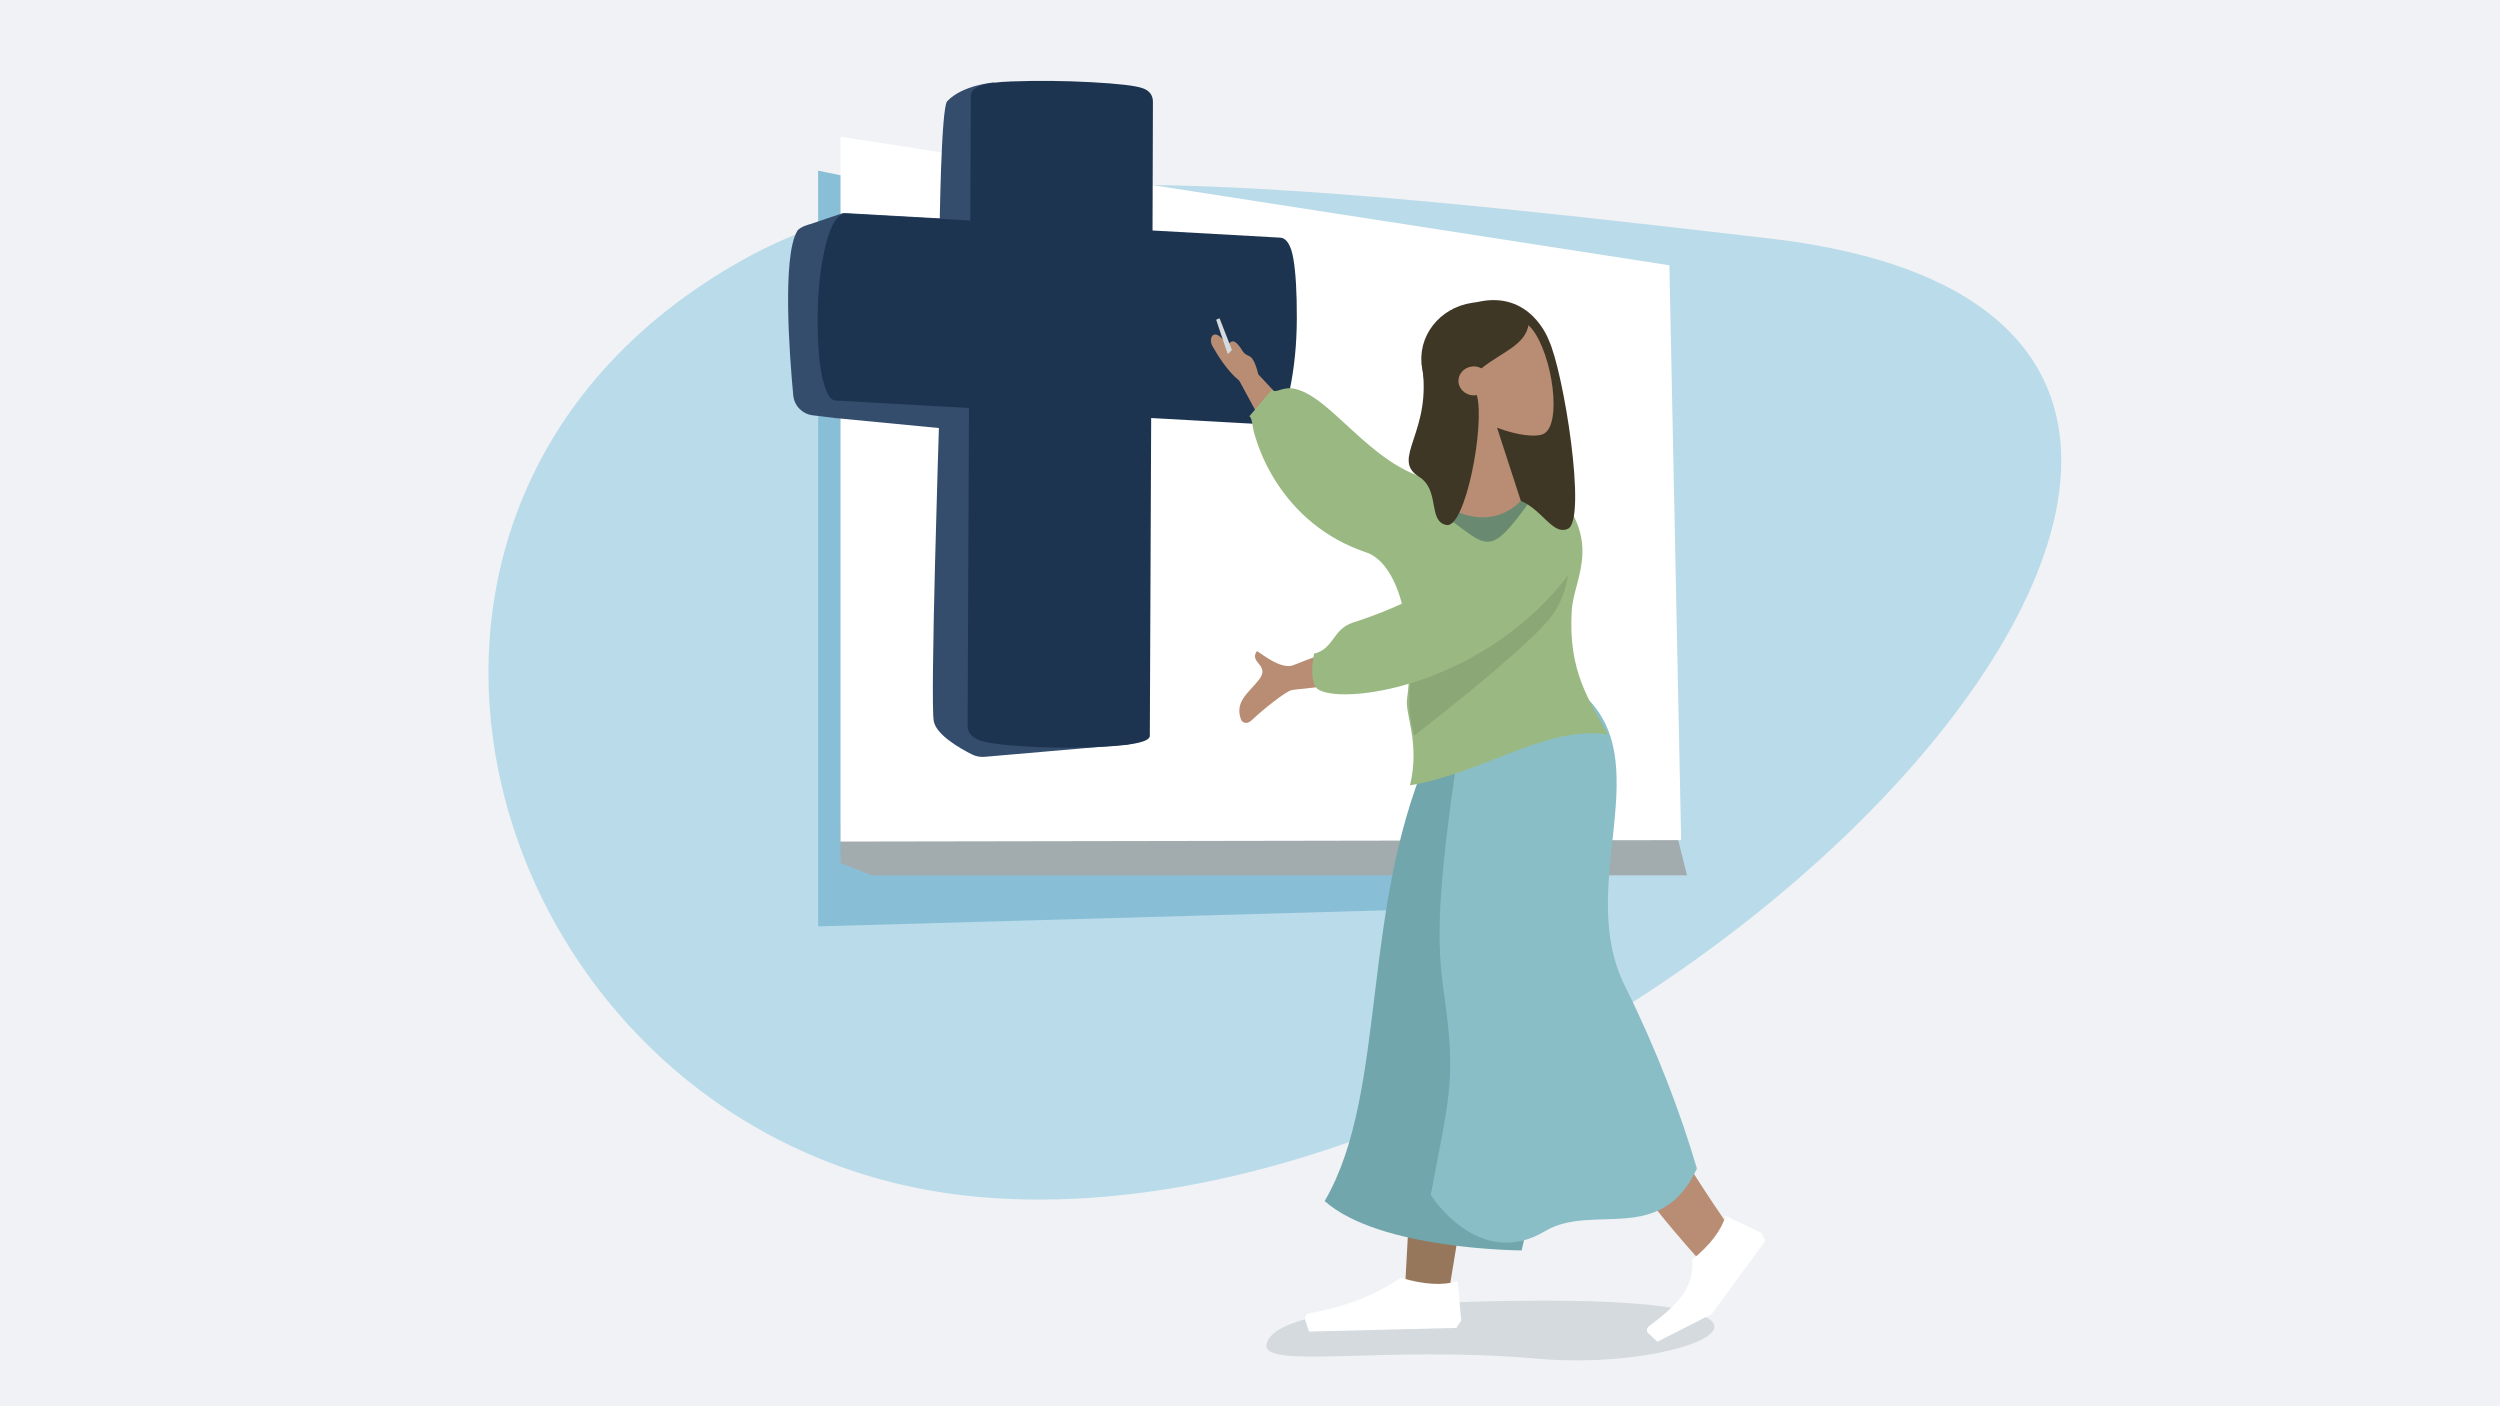 <?xml version="1.0" encoding="UTF-8"?>
<svg id="uuid-ec8a7c04-4855-42e6-9e88-208f3d9fa4f3" data-name="Ebene 2" xmlns="http://www.w3.org/2000/svg" width="400mm" height="225mm" viewBox="0 0 1133.86 637.8">
  <defs>
    <style>
      .uuid-dfc5d6f7-4b37-48fb-907c-5365f274b14e {
        fill: #d4dadd;
      }

      .uuid-ce15cec4-0e1e-40b7-a05a-2318ad37db5e {
        fill: #f0f2f5;
      }

      .uuid-27727cba-92cb-4f38-ba9e-9213e32cd45b {
        fill: #88bfd7;
      }

      .uuid-d9ae72af-b0e4-40a2-a1e6-ad48b7a8f9ae {
        fill: #a2abad;
      }

      .uuid-825b4d14-9267-4d91-8061-6786adffcaa9 {
        fill: #9ab982;
      }

      .uuid-63713eb2-aa3a-4206-87f4-f3e8173d5384 {
        fill: #badbe9;
      }

      .uuid-8761eb0e-c979-4c87-9956-c1cdaacdd97c {
        fill: #354d6d;
      }

      .uuid-b7cc74b3-9aa8-4549-9359-a6f426fa2e97 {
        fill: #1d3451;
      }

      .uuid-76697d94-15d0-4f04-af3b-c3bce0c5eb51 {
        fill: #fff;
      }

      .uuid-8a5c1346-e5ec-4715-980a-2cda88fe1560 {
        fill: #3f3726;
      }

      .uuid-f29157b6-cd8e-4b24-b6e7-98d04598519f {
        fill: #89bec7;
      }

      .uuid-dca29783-3801-40a0-b908-265d90e264dc {
        fill: #96775b;
      }

      .uuid-1660d9f8-d979-4104-92e5-ba514501b5ca {
        opacity: .1;
      }

      .uuid-8084ac2b-ee58-4819-8f36-8dd24fb696e8 {
        fill: #70a6ac;
      }

      .uuid-6ce23348-4b43-491b-9a84-e654a1fa90d3 {
        fill: #b88d73;
      }

      .uuid-e0d7d28e-fb70-46ae-b24c-a0b97240e3d9 {
        fill: #698a70;
      }
    </style>
  </defs>
  <g id="uuid-8df8d568-b405-4c74-9a0c-b05335ace07b" data-name="Ebene 1">
    <g>
      <rect class="uuid-ce15cec4-0e1e-40b7-a05a-2318ad37db5e" width="1133.86" height="637.8"/>
      <g>
        <path class="uuid-63713eb2-aa3a-4206-87f4-f3e8173d5384" d="M802.73,108.18c-237.78-27.73-375.44-40.19-464.51,8.95-209.07,115.36-114.77,406.58,106.12,425.78,298.54,25.95,703-394.54,358.39-434.73"/>
        <polygon class="uuid-27727cba-92cb-4f38-ba9e-9213e32cd45b" points="371.06 77.41 702.97 145.23 702.97 410.75 371.06 420.16 371.06 77.41"/>
        <polygon class="uuid-d9ae72af-b0e4-40a2-a1e6-ad48b7a8f9ae" points="381.22 373.83 381.22 391.47 395.73 397.08 765.13 397 758.3 369.65 381.22 373.83"/>
        <polygon class="uuid-76697d94-15d0-4f04-af3b-c3bce0c5eb51" points="381.22 62.02 757.14 120.32 762.47 381.03 381.22 381.69 381.22 62.02"/>
        <g>
          <g>
            <path class="uuid-8761eb0e-c979-4c87-9956-c1cdaacdd97c" d="M481.07,199.47l40.13-95.11-138.78-7.76-14.79,5s-4.88,1.17-6.07,3.21c-6.83,11.67-3.52,56.06-1.79,74.48.44,4.72,4.11,8.49,8.82,9.07l10.16,1.24,102.33,9.86Z"/>
            <path class="uuid-8761eb0e-c979-4c87-9956-c1cdaacdd97c" d="M453.11,113.32l39.93-46.16,14.95-13.45-57.52-16.29s-14.05,1.19-20.89,8.51c-2.79,2.99-3.43,58.61-3.43,58.61l26.95,8.78Z"/>
            <path class="uuid-8761eb0e-c979-4c87-9956-c1cdaacdd97c" d="M425.87,193.04s-4.09,125.81-2.35,134.16c1.31,6.29,12.12,12.37,17.37,14.99,1.78.89,3.78,1.25,5.76,1.06l65.46-5.67-36.16-166.98-50.08,22.43Z"/>
          </g>
          <path class="uuid-b7cc74b3-9aa8-4549-9359-a6f426fa2e97" d="M584.83,177.46c2.2-10.29,3.31-21.3,3.34-33.05.03-11.73-.49-20.73-1.56-27-1.07-6.25-3.09-9.46-6.05-9.63l-57.83-3.24.17-57.9c.14-3.46-1.55-5.58-4.81-6.69-3.25-1.11-10.95-2-23.09-2.67-12.15-.66-24.29-.78-36.44-.34-12.15.44-18.08,2.27-18.26,6.69l-.22,56.38-56.07-3.14c-3.95-.22-7.12,4.54-9.52,14.26-2.4,9.73-3.61,20.75-3.65,33.02-.02,12.3.74,21.6,2.3,27.88,1.56,6.29,3.43,9.49,5.6,9.62l60.73,3.4-.62,144.1c0,2.89,1.63,5.02,4.88,6.41,3.26,1.4,10.95,2.43,23.1,3.1,12.15.67,24.29.62,36.44-.16,12.15-.77,18.23-2.36,18.23-4.8l.61-144.11,53.79,3.01c3.74.21,6.72-4.84,8.93-15.13"/>
        </g>
      </g>
      <g>
        <path class="uuid-dfc5d6f7-4b37-48fb-907c-5365f274b14e" d="M698.43,589.92c-82.03.25-120.86,7.3-123.94,19.46-3.09,12.16,53.49.68,122.82,6.85,69.33,6.18,138.59-26.73,1.13-26.32"/>
        <g>
          <polygon class="uuid-dca29783-3801-40a0-b908-265d90e264dc" points="714.49 334.77 675.14 476.32 657.72 582.29 637.31 582.79 650.86 336.35 714.49 334.77"/>
          <path class="uuid-6ce23348-4b43-491b-9a84-e654a1fa90d3" d="M721.18,329.25c-.99,73.05,5.79,112.44,6.65,119.05.86,6.62,13.68,48.7,62.17,116.25l-20.37,5.69c-55.67-62.25-73.43-110.35-77.67-120.04-4.24-9.69-17.07-49.21-36.12-118.6l65.34-2.35Z"/>
          <path class="uuid-8084ac2b-ee58-4819-8f36-8dd24fb696e8" d="M726.17,338.89c-9.91,48.61-11.3,121.57-36.03,228.23,0,0-64.51-.22-89.34-22.39,29.26-50.1,15.3-135.46,49.8-208.39l75.57,2.54Z"/>
          <path class="uuid-f29157b6-cd8e-4b24-b6e7-98d04598519f" d="M720.96,317.83c29.26,31.59-5.99,85.13,15.97,129.27,14.52,29.18,25.33,57.81,32.69,82.89-16.29,35.25-47.26,15.49-68.84,28.38-30.26,18.07-51.88-16.41-51.88-16.41,7.76-41.57,11.31-50.86,6.98-84.13-2.88-22.17-6.43-35.47,4.21-108.63l60.86-31.37Z"/>
          <path class="uuid-76697d94-15d0-4f04-af3b-c3bce0c5eb51" d="M798.9,559.17l-16.29-7.76c-1.82,6.5-6.83,13.12-15.05,19.85.9,12.65-6.3,20.26-19.7,30.25-1.02.76-1.21,2.13-.42,3.05.05.06.11.12.17.17l4.09,3.8,24.62-12.51,24.34-33.31-1.75-3.54Z"/>
          <path class="uuid-76697d94-15d0-4f04-af3b-c3bce0c5eb51" d="M662.75,598.87l-1.67-17.78c-6.81,2.06-15.42,1.53-25.84-1.59-10.9,7.69-24.73,13.09-41.51,16.22-1.28.24-2.11,1.41-1.86,2.62.02.08.04.16.06.23l1.77,5.35,42.19-1.04,24.61-.61,2.25-3.4Z"/>
          <path class="uuid-825b4d14-9267-4d91-8061-6786adffcaa9" d="M712.87,276.82c-1.77,27.77,8.09,41.01,16.41,56.31-28.16-4.21-55.2,17.07-89.79,23.06,4.66-19.29-2.35-32.3-1.33-39.24,2.91-19.73.22-58.64-17.96-66.29-50.03-21.05,11.37-45.4,31.15-30.82,16.69,12.31,21.11-30.98,50.44-1.66,26.6,26.6,12.06,43.31,11.08,58.64Z"/>
          <path class="uuid-6ce23348-4b43-491b-9a84-e654a1fa90d3" d="M662.55,283.03c-49.85,6.06-74.3,18.42-76.69,18.9-5.39,1.09-12.07-4.24-15.76-6.65-3.88,5.23,6.04,6.26,1.02,12.83-4.59,6-11.41,10.01-8.21,18.36.39,1.03,2.42,2.42,4.71.26,5.71-5.39,15.28-12.92,18.06-13.69,3.79-1.05,28.21-.51,74.76-18.25l2.11-11.75Z"/>
          <path class="uuid-1660d9f8-d979-4104-92e5-ba514501b5ca" d="M711.14,239.82s5.17,25.25-9.02,41.65c-14.19,16.41-60.63,52.1-60.63,52.1,0,0-6.21-16.41,1.66-40.13,4.33-13.05,67.99-53.62,67.99-53.62Z"/>
          <path class="uuid-825b4d14-9267-4d91-8061-6786adffcaa9" d="M713.76,234.48s5.01,16.03.1,22.88c-37.71,52.72-102.41,62.53-115.6,55.59-5.18-2.72-2.28-16.49-2.28-16.49,9.06-2.16,8.36-11.1,17.68-14.1,53.06-17.05,69.51-44.52,81.25-51.62,6.31-3.82,14.48-2.21,18.85,3.73Z"/>
          <path class="uuid-6ce23348-4b43-491b-9a84-e654a1fa90d3" d="M577.91,201.89l-15.83-29.19c-5.89-4.81-10.23-12.36-12.13-15.63-1.95-3.36.11-7.98,4.3-3.52,4,4.25,2.26,3,3.65,1.78,1.39-1.22,2.99-.41,5.56,3.7,2.57,4.1,4.37-.46,7.24,10.75l19.68,21.11-12.47,11.01Z"/>
          <path class="uuid-825b4d14-9267-4d91-8061-6786adffcaa9" d="M650.37,255.16s22.17-19.27,6.09-36.47c-31.67-1.9-50.87-38.17-69.11-42.32-5.76-1.31-8.77,2.44-10.46.37l-10.21,12c1.54,1.46,1.01,4.67,2.87,10.07,6.66,21.59,28.74,56.57,80.83,56.35"/>
          <path class="uuid-e0d7d28e-fb70-46ae-b24c-a0b97240e3d9" d="M656.73,235.04c18.08,13.12,18.86,17.78,37-7.52,8.37-11.67-56.83-6.86-37,7.52"/>
          <path class="uuid-8a5c1346-e5ec-4715-980a-2cda88fe1560" d="M670.11,136.98l-2.5.37c-14.85,2.22-24.99,15.37-22.64,29.37l4.16,24.76c2.19,13.05,16.04,28.44,29.72,27.83.01.06-15.24,10.05,1.38,6.97,16.62-3.08,22.2,17.64,30.91,13.54,8.71-4.1-1.97-71.54-8.8-85.77,0,0-8.2-22.61-32.23-17.07Z"/>
          <path class="uuid-6ce23348-4b43-491b-9a84-e654a1fa90d3" d="M662.43,184.65c-6.84-5.52-12.05-12.75-12.87-21.61-2.36-25.51,35.84-25.52,45.23-13.87,9.39,11.65,13.96,44.09,4.97,47.76-3.59,1.46-11.92.43-20.79-2.96l10.78,33.15s-10.9,13.33-30.03,4.48c.16-.31,2.71-46.95,2.71-46.95"/>
          <path class="uuid-8a5c1346-e5ec-4715-980a-2cda88fe1560" d="M669.83,179.18c3.74,13.8-5.26,60.65-13.82,58.94-8.56-1.71-2.77-15.89-12.41-21.87-13.33-8.28,6.45-20.26,1.21-51.43,1.03-1.3,2-2.59,2.97-3.71l-.19-.91c4.25-13.06,11.2-20.31,20.85-21.75,14.49-2.16,20.13,3.51,24.93,8.32-1.33,9.85-12.39,12.93-21.44,20.3-1.34-.73-2.94-1.05-4.58-.8-3.8.57-6.39,3.93-5.79,7.51.6,3.58,4.17,6.03,7.97,5.46.11-.01.21-.03.31-.05"/>
          <path class="uuid-dfc5d6f7-4b37-48fb-907c-5365f274b14e" d="M553.12,144.34l-1.53.67s5.17,15.72,5.34,15.57c.17-.15,1.82-1.83,1.82-1.83l-5.63-14.41Z"/>
        </g>
      </g>
    </g>
  </g>
</svg>
